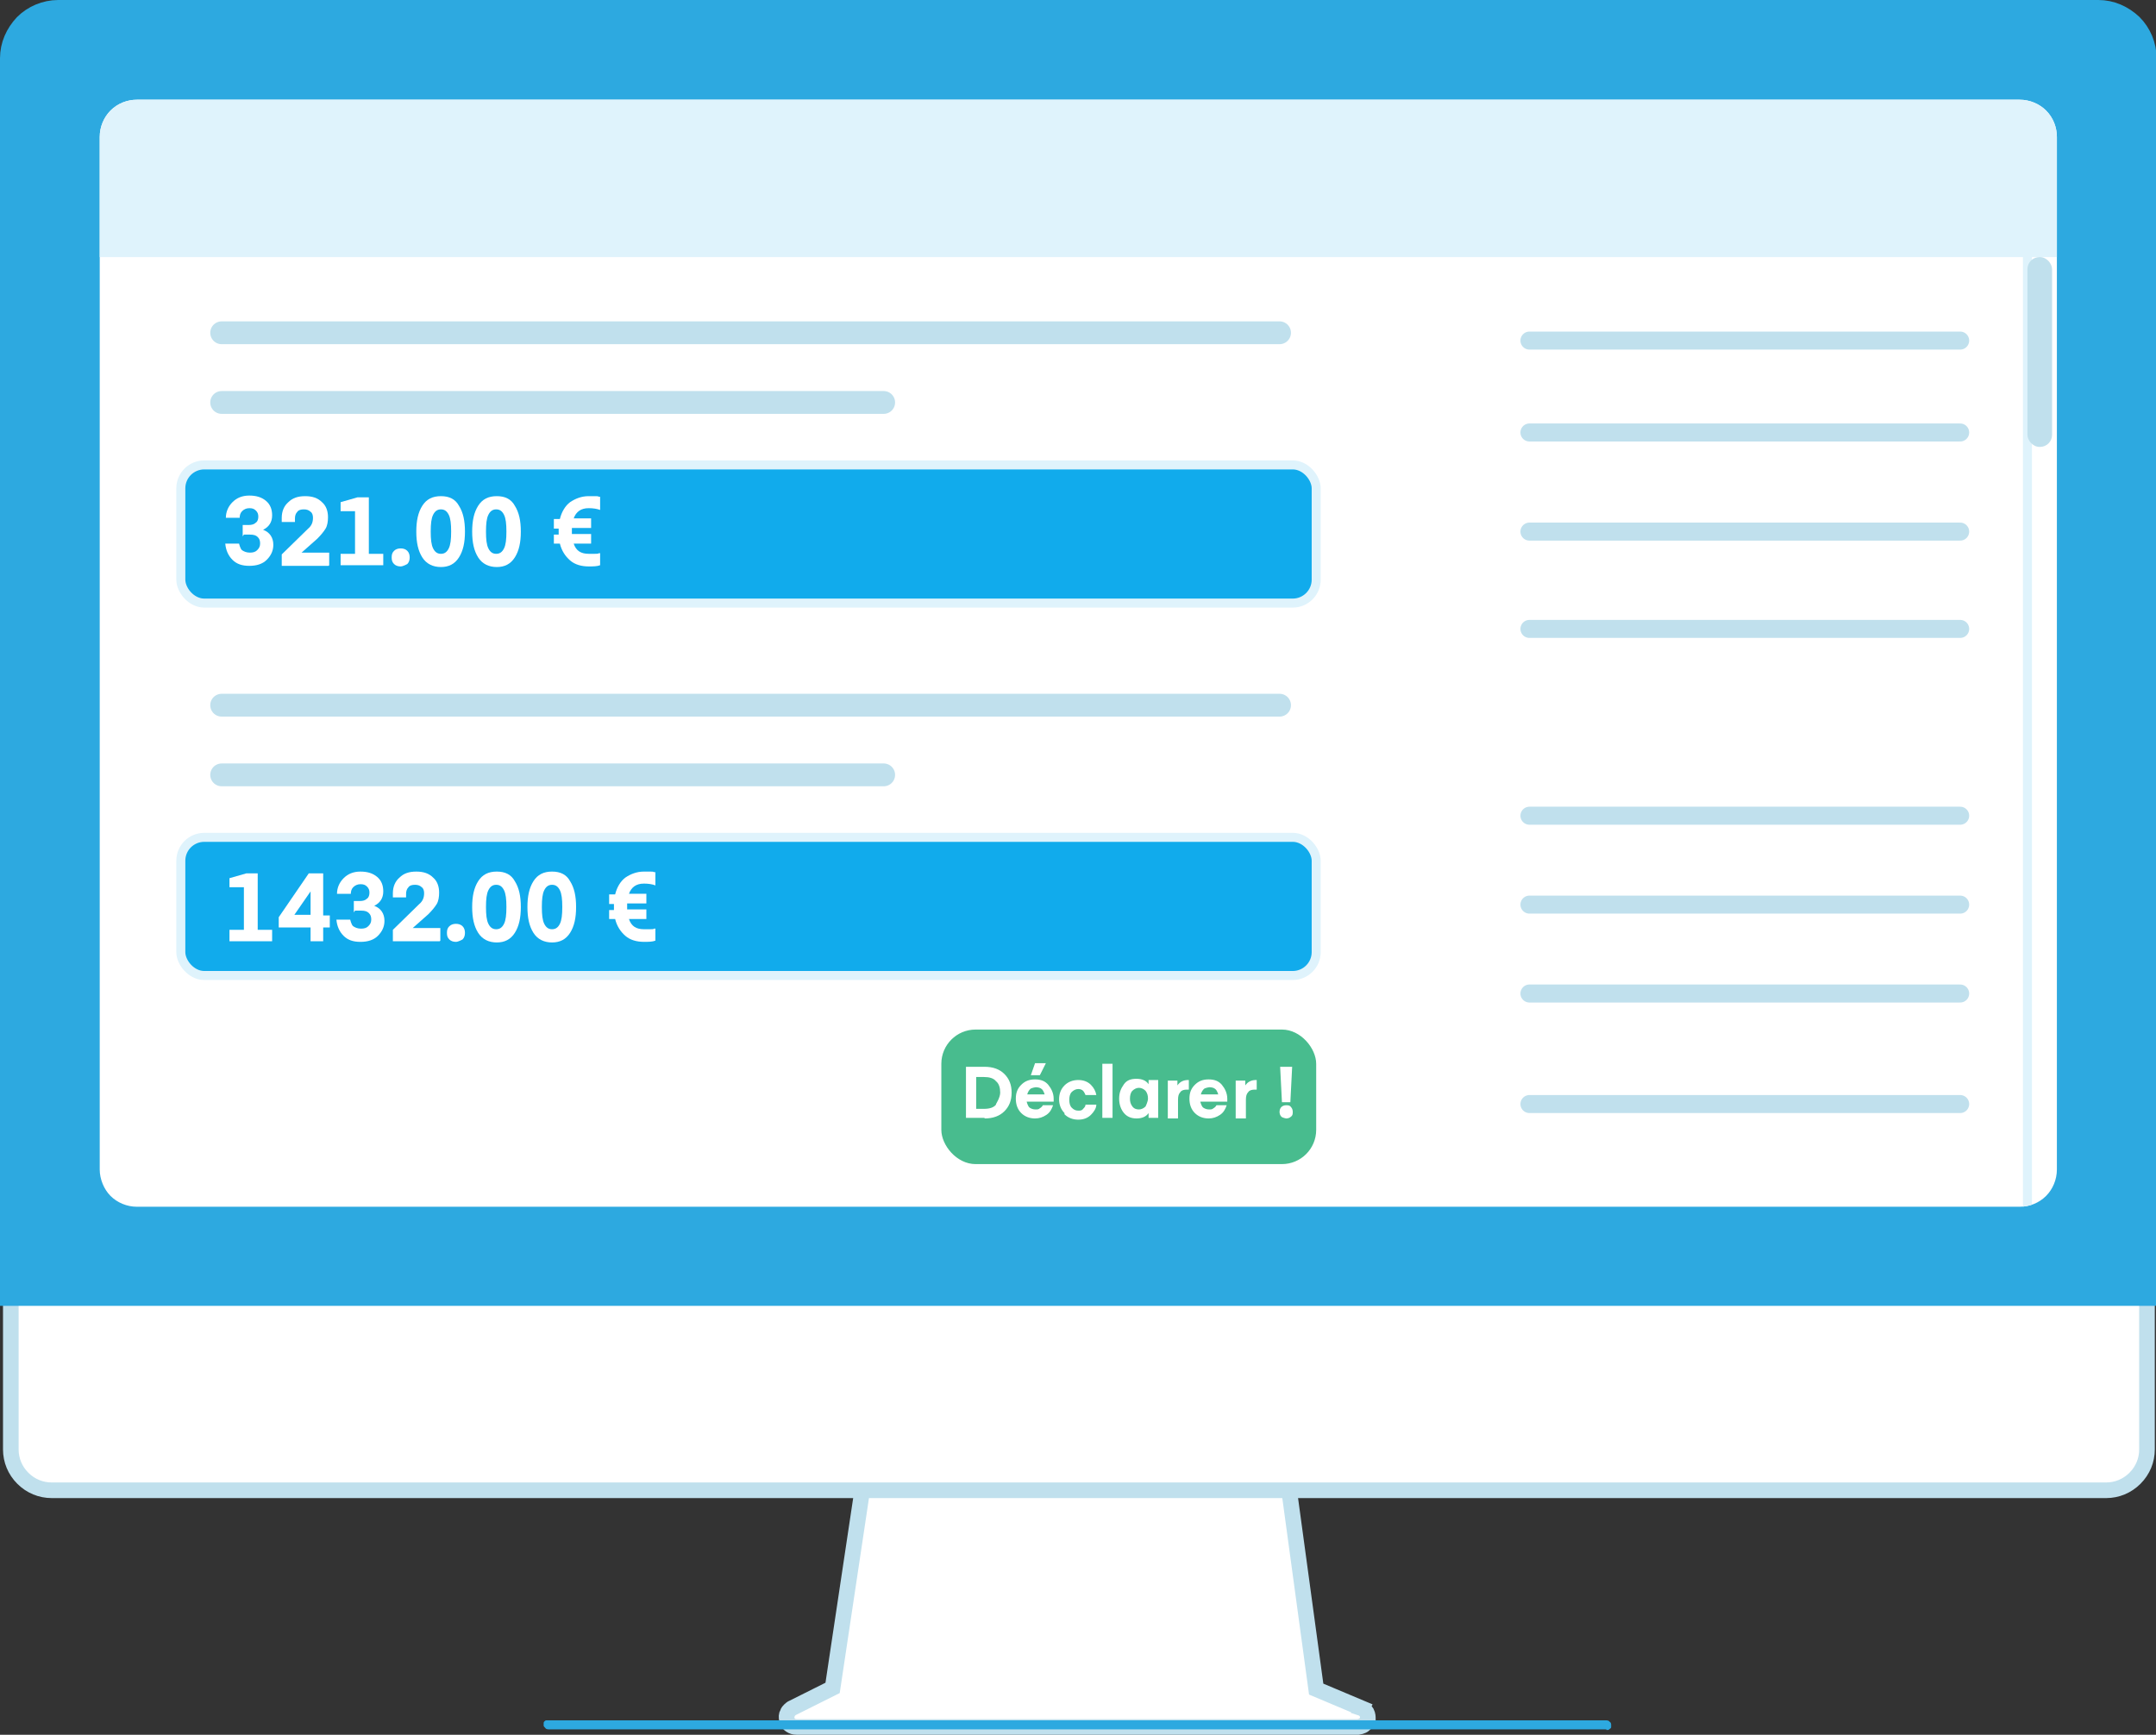 <?xml version="1.0" encoding="UTF-8"?>
<svg id="Layer_1" data-name="Layer 1" xmlns="http://www.w3.org/2000/svg" xmlns:xlink="http://www.w3.org/1999/xlink" viewBox="0 0 35.89 28.88">
  <rect x="0" y="0" width="35.89" height="28.88" fill="#333333" stroke="none"/>
  <defs>
    <style>
      .cls-1, .cls-2, .cls-3, .cls-4 {
        fill: none;
      }

      .cls-5 {
        fill: #11abec;
      }

      .cls-5, .cls-2, .cls-3, .cls-4, .cls-6, .cls-7, .cls-8 {
        stroke-miterlimit: 10;
      }

      .cls-5, .cls-4 {
        stroke: #dff3fc;
        stroke-width: .15px;
      }

      .cls-2, .cls-3, .cls-4 {
        stroke-linecap: round;
      }

      .cls-2, .cls-3, .cls-7, .cls-8 {
        stroke: #c0e0ed;
      }

      .cls-2, .cls-6 {
        stroke-width: .3px;
      }

      .cls-9, .cls-6 {
        fill: #2da9e0;
      }

      .cls-3 {
        stroke-width: .38px;
      }

      .cls-10 {
        fill: #dff3fc;
      }

      .cls-6 {
        stroke: #2da9e0;
      }

      .cls-11, .cls-7, .cls-8 {
        fill: #fff;
      }

      .cls-12 {
        fill: #c0e0ed;
      }

      .cls-7 {
        stroke-width: .26px;
      }

      .cls-8 {
        stroke-width: .26px;
      }

      .cls-13 {
        fill: #48bc8e;
      }

      .cls-14 {
        clip-path: url(#clippath);
      }
    </style>
    <clipPath id="clippath">
      <path class="cls-1" d="M33.62,20.09H2.28c-.17,0-.33-.07-.44-.18s-.18-.28-.18-.44V2.28c0-.17.07-.33.18-.44.12-.12.28-.18.44-.18h31.34c.17,0,.33.07.44.18.12.12.18.28.18.44v17.19c0,.17-.07.33-.18.44-.12.12-.28.18-.44.18Z"/>
    </clipPath>
  </defs>
  <g>
    <path class="cls-7" d="M22.67,28.44l-.76-.32-.52-3.82h-6.96l-.57,3.8-.68.34s-.06.04-.07.08c-.02.03-.02.07-.01.11,0,.04.03.07.06.09.03.02.06.03.1.03h9.35s.07-.01.1-.04c.03-.02.05-.06.06-.09,0-.04,0-.07-.02-.11-.02-.03-.05-.06-.08-.07Z"/>
    <path class="cls-8" d="M35.07,24.81H.86c-.18,0-.35-.07-.48-.2-.13-.13-.2-.3-.2-.48v-4.82h35.56v4.82c0,.18-.07.35-.2.48-.13.13-.3.2-.48.2Z"/>
    <path class="cls-6" d="M35.74,21.59H.15V.97c0-.22.09-.42.24-.58.15-.15.36-.24.58-.24h33.96c.22,0,.42.09.58.24.15.15.24.36.24.58v20.62Z"/>
    <path class="cls-11" d="M33.62,20.09H2.28c-.17,0-.33-.07-.44-.18s-.18-.28-.18-.44V2.28c0-.17.07-.33.18-.44.12-.12.28-.18.44-.18h31.34c.17,0,.33.07.44.18.12.12.18.28.18.44v17.19c0,.17-.07.33-.18.44-.12.12-.28.18-.44.18Z"/>
    <path class="cls-9" d="M26.74,28.79H9.13s-.04,0-.05-.02c-.01-.01-.03-.03-.03-.04,0-.01,0-.02,0-.04,0-.01,0-.02.01-.03,0,0,.02-.02.03-.02.01,0,.02,0,.04,0h17.61s.04,0,.05.02c.02.01.03.03.03.05,0,.01,0,.02,0,.04,0,.01,0,.02-.02.03,0,0-.02.02-.03.02-.01,0-.02,0-.03,0Z"/>
  </g>
  <g class="cls-14">
    <rect class="cls-10" x="1.15" y="1.23" width="33.31" height="3.05"/>
    <line class="cls-4" x1="33.75" y1="3.78" x2="33.75" y2="20.53"/>
    <g>
      <rect class="cls-5" x="3.01" y="13.94" width="18.9" height="2.3" rx=".39" ry=".39"/>
      <line class="cls-3" x1="3.69" y1="11.74" x2="21.3" y2="11.74"/>
      <line class="cls-3" x1="3.69" y1="12.9" x2="14.71" y2="12.9"/>
    </g>
    <g>
      <rect class="cls-5" x="3.01" y="7.74" width="18.9" height="2.3" rx=".39" ry=".39"/>
      <line class="cls-3" x1="3.69" y1="5.54" x2="21.3" y2="5.54"/>
      <line class="cls-3" x1="3.69" y1="6.7" x2="14.71" y2="6.7"/>
    </g>
    <line class="cls-2" x1="25.46" y1="5.67" x2="32.63" y2="5.67"/>
    <line class="cls-2" x1="25.46" y1="7.2" x2="32.63" y2="7.2"/>
    <line class="cls-2" x1="25.46" y1="8.85" x2="32.63" y2="8.85"/>
    <line class="cls-2" x1="25.46" y1="10.47" x2="32.63" y2="10.47"/>
    <line class="cls-2" x1="25.46" y1="13.58" x2="32.63" y2="13.58"/>
    <line class="cls-2" x1="25.46" y1="15.06" x2="32.63" y2="15.06"/>
    <line class="cls-2" x1="25.46" y1="16.54" x2="32.63" y2="16.54"/>
    <line class="cls-2" x1="25.46" y1="18.38" x2="32.63" y2="18.38"/>
    <rect class="cls-12" x="33.75" y="4.28" width=".41" height="3.16" rx=".2" ry=".2"/>
    <g>
      <path class="cls-11" d="M4.04,8.93v-.19h.1c.05,0,.09-.01.12-.04.03-.02.04-.06.04-.1s-.01-.07-.04-.1c-.03-.03-.06-.04-.11-.04-.05,0-.09.02-.12.05-.03.03-.04.07-.04.11h-.23c0-.1.04-.19.11-.26s.16-.11.28-.11.21.03.28.09.1.14.1.24c0,.11-.05.19-.15.24.11.04.17.13.17.25,0,.1-.04.18-.11.25-.07.07-.17.1-.29.1s-.21-.03-.28-.1c-.07-.07-.11-.16-.12-.27h.23s.02.09.05.11.07.04.13.04c.05,0,.09-.01.12-.04s.05-.06.05-.11c0-.05-.01-.08-.04-.11-.03-.03-.07-.04-.13-.04h-.1Z"/>
      <path class="cls-11" d="M5.47,9.42h-.78v-.19l.44-.43c.06-.05.08-.11.08-.18,0-.04-.01-.08-.04-.1-.03-.03-.07-.04-.11-.04-.05,0-.09.01-.11.04-.03.03-.04.07-.04.11v.06s-.22,0-.22,0c0-.02,0-.04,0-.07,0-.11.04-.2.11-.26.07-.07.16-.1.28-.1s.21.03.28.1c.07.06.1.15.1.25,0,.07-.01.14-.04.19s-.08.11-.14.17l-.26.23h.46v.21Z"/>
      <path class="cls-11" d="M6.38,9.22v.19h-.71v-.19h.24v-.71h-.24v-.15l.28-.08h.19v.94h.24Z"/>
      <path class="cls-11" d="M6.78,9.39s-.07.04-.11.04-.08-.01-.11-.04c-.03-.03-.04-.06-.04-.11s.01-.08.04-.11c.03-.03.07-.04.11-.04s.08.01.11.04c.03.03.04.07.04.11s-.01.08-.04.11Z"/>
      <path class="cls-11" d="M7.64,9.28c-.07.11-.17.16-.3.16s-.24-.05-.31-.16c-.07-.11-.1-.25-.1-.43s.03-.32.1-.43c.07-.11.17-.16.31-.16s.24.05.3.16c.07.11.1.25.1.43s-.03.32-.1.43ZM7.47,8.57c-.03-.06-.07-.09-.13-.09s-.1.03-.13.09c-.03.06-.04.15-.04.28s.01.22.04.28c.03.06.07.09.13.09s.1-.03.13-.09c.03-.06.04-.15.04-.28s-.01-.22-.04-.28Z"/>
      <path class="cls-11" d="M8.57,9.28c-.07.11-.17.16-.3.16s-.24-.05-.31-.16c-.07-.11-.1-.25-.1-.43s.03-.32.1-.43c.07-.11.17-.16.31-.16s.24.05.3.16c.07.11.1.25.1.43s-.03.32-.1.43ZM8.39,8.57c-.03-.06-.07-.09-.13-.09s-.1.03-.13.09c-.03.06-.04.15-.04.28s.01.22.04.28c.03.06.07.09.13.09s.1-.03.13-.09c.03-.06.04-.15.04-.28s-.01-.22-.04-.28Z"/>
      <path class="cls-11" d="M9.22,9.06v-.16h.08s0-.04,0-.05v-.05s-.08,0-.08,0v-.16h.1c.03-.12.09-.22.17-.28.09-.06.19-.1.31-.1.03,0,.07,0,.1,0,.03,0,.06,0,.07.01h.02v.22c-.05-.02-.12-.03-.19-.03-.13,0-.21.06-.25.17h.29v.16h-.32s0,.03,0,.05c0,.02,0,.04,0,.05h.32v.16h-.29c.04.12.12.17.25.17.03,0,.07,0,.1,0,.03,0,.06,0,.07-.01h.02s0,.2,0,.2c-.05.02-.12.02-.19.02-.12,0-.23-.03-.31-.1s-.14-.16-.17-.28h-.1Z"/>
    </g>
    <g>
      <path class="cls-11" d="M4.53,15.48v.19h-.71v-.19h.24v-.71h-.24v-.15l.28-.08h.19v.94h.24Z"/>
      <path class="cls-11" d="M5.49,15.24v.2h-.11v.23h-.21v-.23h-.53v-.17l.5-.73h.24v.7h.11ZM5.17,14.84h0s-.27.39-.27.39h.27v-.39Z"/>
      <path class="cls-11" d="M5.89,15.19v-.19h.1c.05,0,.09-.01.12-.04.03-.02.04-.06.04-.1s-.01-.07-.04-.1c-.03-.03-.06-.04-.11-.04-.05,0-.09.02-.12.05-.03.03-.04.07-.04.11h-.23c0-.1.04-.19.11-.26s.16-.11.28-.11.21.03.28.09.1.14.1.24c0,.11-.05.19-.15.24.11.04.17.13.17.25,0,.1-.04.18-.11.25-.07.07-.17.1-.29.1s-.21-.03-.28-.1c-.07-.07-.11-.16-.12-.27h.23s.02.09.05.11.07.04.13.04c.05,0,.09-.01.12-.04s.05-.06.05-.11c0-.05-.01-.08-.04-.11-.03-.03-.07-.04-.13-.04h-.1Z"/>
      <path class="cls-11" d="M7.32,15.67h-.78v-.19l.44-.43c.06-.05.08-.11.08-.18,0-.04-.01-.08-.04-.1-.03-.03-.07-.04-.11-.04-.05,0-.09.01-.11.04-.03.03-.04.07-.04.11v.06s-.22,0-.22,0c0-.02,0-.04,0-.07,0-.11.04-.2.11-.26.07-.07.16-.1.28-.1s.21.03.28.1c.07.06.1.15.1.25,0,.07-.01.14-.04.19s-.08.11-.14.17l-.26.23h.46v.21Z"/>
      <path class="cls-11" d="M7.7,15.64s-.07.04-.11.04-.08-.01-.11-.04c-.03-.03-.04-.06-.04-.11s.01-.08.04-.11c.03-.03.07-.04.11-.04s.08.01.11.04c.03.03.04.07.04.11s-.01.08-.04.11Z"/>
      <path class="cls-11" d="M8.57,15.53c-.07.11-.17.16-.3.16s-.24-.05-.31-.16c-.07-.11-.1-.25-.1-.43s.03-.32.1-.43c.07-.11.17-.16.31-.16s.24.05.3.16c.07.11.1.25.1.43s-.03.32-.1.43ZM8.39,14.82c-.03-.06-.07-.09-.13-.09s-.1.03-.13.09c-.03.06-.04.15-.04.28s.01.22.04.28c.03.06.07.09.13.09s.1-.03.13-.09c.03-.06.04-.15.04-.28s-.01-.22-.04-.28Z"/>
      <path class="cls-11" d="M9.49,15.53c-.07.11-.17.16-.3.16s-.24-.05-.31-.16c-.07-.11-.1-.25-.1-.43s.03-.32.1-.43c.07-.11.17-.16.31-.16s.24.05.3.16c.07.11.1.25.1.43s-.03.32-.1.43ZM9.32,14.82c-.03-.06-.07-.09-.13-.09s-.1.03-.13.09c-.03.06-.04.15-.04.28s.01.22.04.28c.03.06.07.09.13.09s.1-.03.13-.09c.03-.06.04-.15.04-.28s-.01-.22-.04-.28Z"/>
      <path class="cls-11" d="M10.14,15.31v-.16h.08s0-.04,0-.05v-.05s-.08,0-.08,0v-.16h.1c.03-.12.09-.22.17-.28.09-.06.19-.1.31-.1.03,0,.07,0,.1,0,.03,0,.06,0,.07.01h.02v.22c-.05-.02-.12-.03-.19-.03-.13,0-.21.06-.25.17h.29v.16h-.32s0,.03,0,.05c0,.02,0,.04,0,.05h.32v.16h-.29c.04.12.12.17.25.17.03,0,.07,0,.1,0,.03,0,.06,0,.07-.01h.02s0,.2,0,.2c-.05.02-.12.02-.19.02-.12,0-.23-.03-.31-.1s-.14-.16-.17-.28h-.1Z"/>
    </g>
    <rect class="cls-13" x="15.67" y="17.14" width="6.24" height="2.24" rx=".57" ry=".57"/>
    <g>
      <path class="cls-11" d="M16.39,18.61h-.31v-.85h.31c.14,0,.25.04.33.12.08.08.12.18.12.31s-.04.23-.12.31c-.08.08-.19.12-.33.12ZM16.58,18.38s.07-.11.07-.19-.02-.15-.07-.19c-.04-.05-.11-.07-.2-.07h-.13v.53h.13c.09,0,.16-.02.2-.07Z"/>
      <path class="cls-11" d="M17.55,18.34h-.46s.02.08.05.1c.03.02.06.03.1.03.03,0,.05,0,.07-.02.02-.01.04-.03.05-.05h.17c-.02.06-.05.12-.11.16s-.12.06-.19.06c-.09,0-.17-.03-.23-.09-.06-.06-.09-.14-.09-.24s.03-.17.09-.23.13-.09.23-.09.17.03.22.09.09.14.09.23v.05ZM17.24,18.1s-.07.01-.09.03c-.02.02-.04.05-.05.09h.29s-.02-.07-.05-.09c-.02-.02-.06-.03-.1-.03ZM17.23,17.7h.18l-.1.2h-.15l.07-.2Z"/>
      <path class="cls-11" d="M17.72,18.53c-.06-.06-.09-.14-.09-.23s.03-.17.09-.23c.06-.06.14-.09.23-.09s.16.03.21.08c.05.05.08.11.09.17h-.18s-.02-.05-.04-.07c-.02-.02-.05-.03-.08-.03-.04,0-.08.02-.11.05-.03.03-.04.08-.04.13s.01.1.04.13c.03.03.06.05.11.05.03,0,.06,0,.08-.03.02-.02.04-.04.04-.07h.18c0,.06-.04.12-.09.17-.05.05-.12.08-.21.08s-.17-.03-.23-.09Z"/>
      <path class="cls-11" d="M18.52,18.61h-.17v-.9h.17v.9Z"/>
      <path class="cls-11" d="M19.12,17.98h.16v.63h-.16v-.08c-.04.06-.11.09-.2.09s-.16-.03-.21-.09-.08-.14-.08-.24.03-.17.08-.24.12-.09.21-.09.16.03.2.09v-.08ZM19.07,18.42s.04-.08.04-.13-.01-.09-.04-.13c-.03-.03-.07-.05-.11-.05s-.08.02-.11.05-.04.08-.04.13.01.09.04.13.07.05.11.05.08-.02.11-.05Z"/>
      <path class="cls-11" d="M19.79,17.98v.16s-.02,0-.03,0c-.05,0-.09.01-.11.04-.03.03-.04.07-.04.13v.31h-.17v-.63h.16v.08c.04-.06.1-.09.18-.09h.02Z"/>
      <path class="cls-11" d="M20.44,18.34h-.46s.02.08.05.1c.03.02.06.03.1.03.03,0,.05,0,.07-.02.02-.01.04-.03.05-.05h.17c-.02.06-.05.12-.11.16s-.12.06-.19.06c-.09,0-.17-.03-.23-.09-.06-.06-.09-.14-.09-.24s.03-.17.09-.23.13-.09.23-.09.17.03.22.09.09.14.09.23v.05ZM20.13,18.1s-.07.01-.09.03c-.02.02-.04.05-.05.09h.29s-.02-.07-.05-.09c-.02-.02-.06-.03-.1-.03Z"/>
      <path class="cls-11" d="M20.92,17.98v.16s-.02,0-.03,0c-.05,0-.09.01-.11.04-.03.03-.04.07-.04.13v.31h-.17v-.63h.16v.08c.04-.06.1-.09.18-.09h.02Z"/>
      <path class="cls-11" d="M21.41,18.62s-.06-.01-.08-.03-.03-.05-.03-.08.01-.06.03-.08.05-.03.08-.03.06,0,.08.03c.02.02.03.05.03.08s0,.06-.03.08c-.02.02-.05.03-.08.03ZM21.34,18.35l-.03-.59h.2l-.03.59h-.14Z"/>
    </g>
  </g>
</svg>
